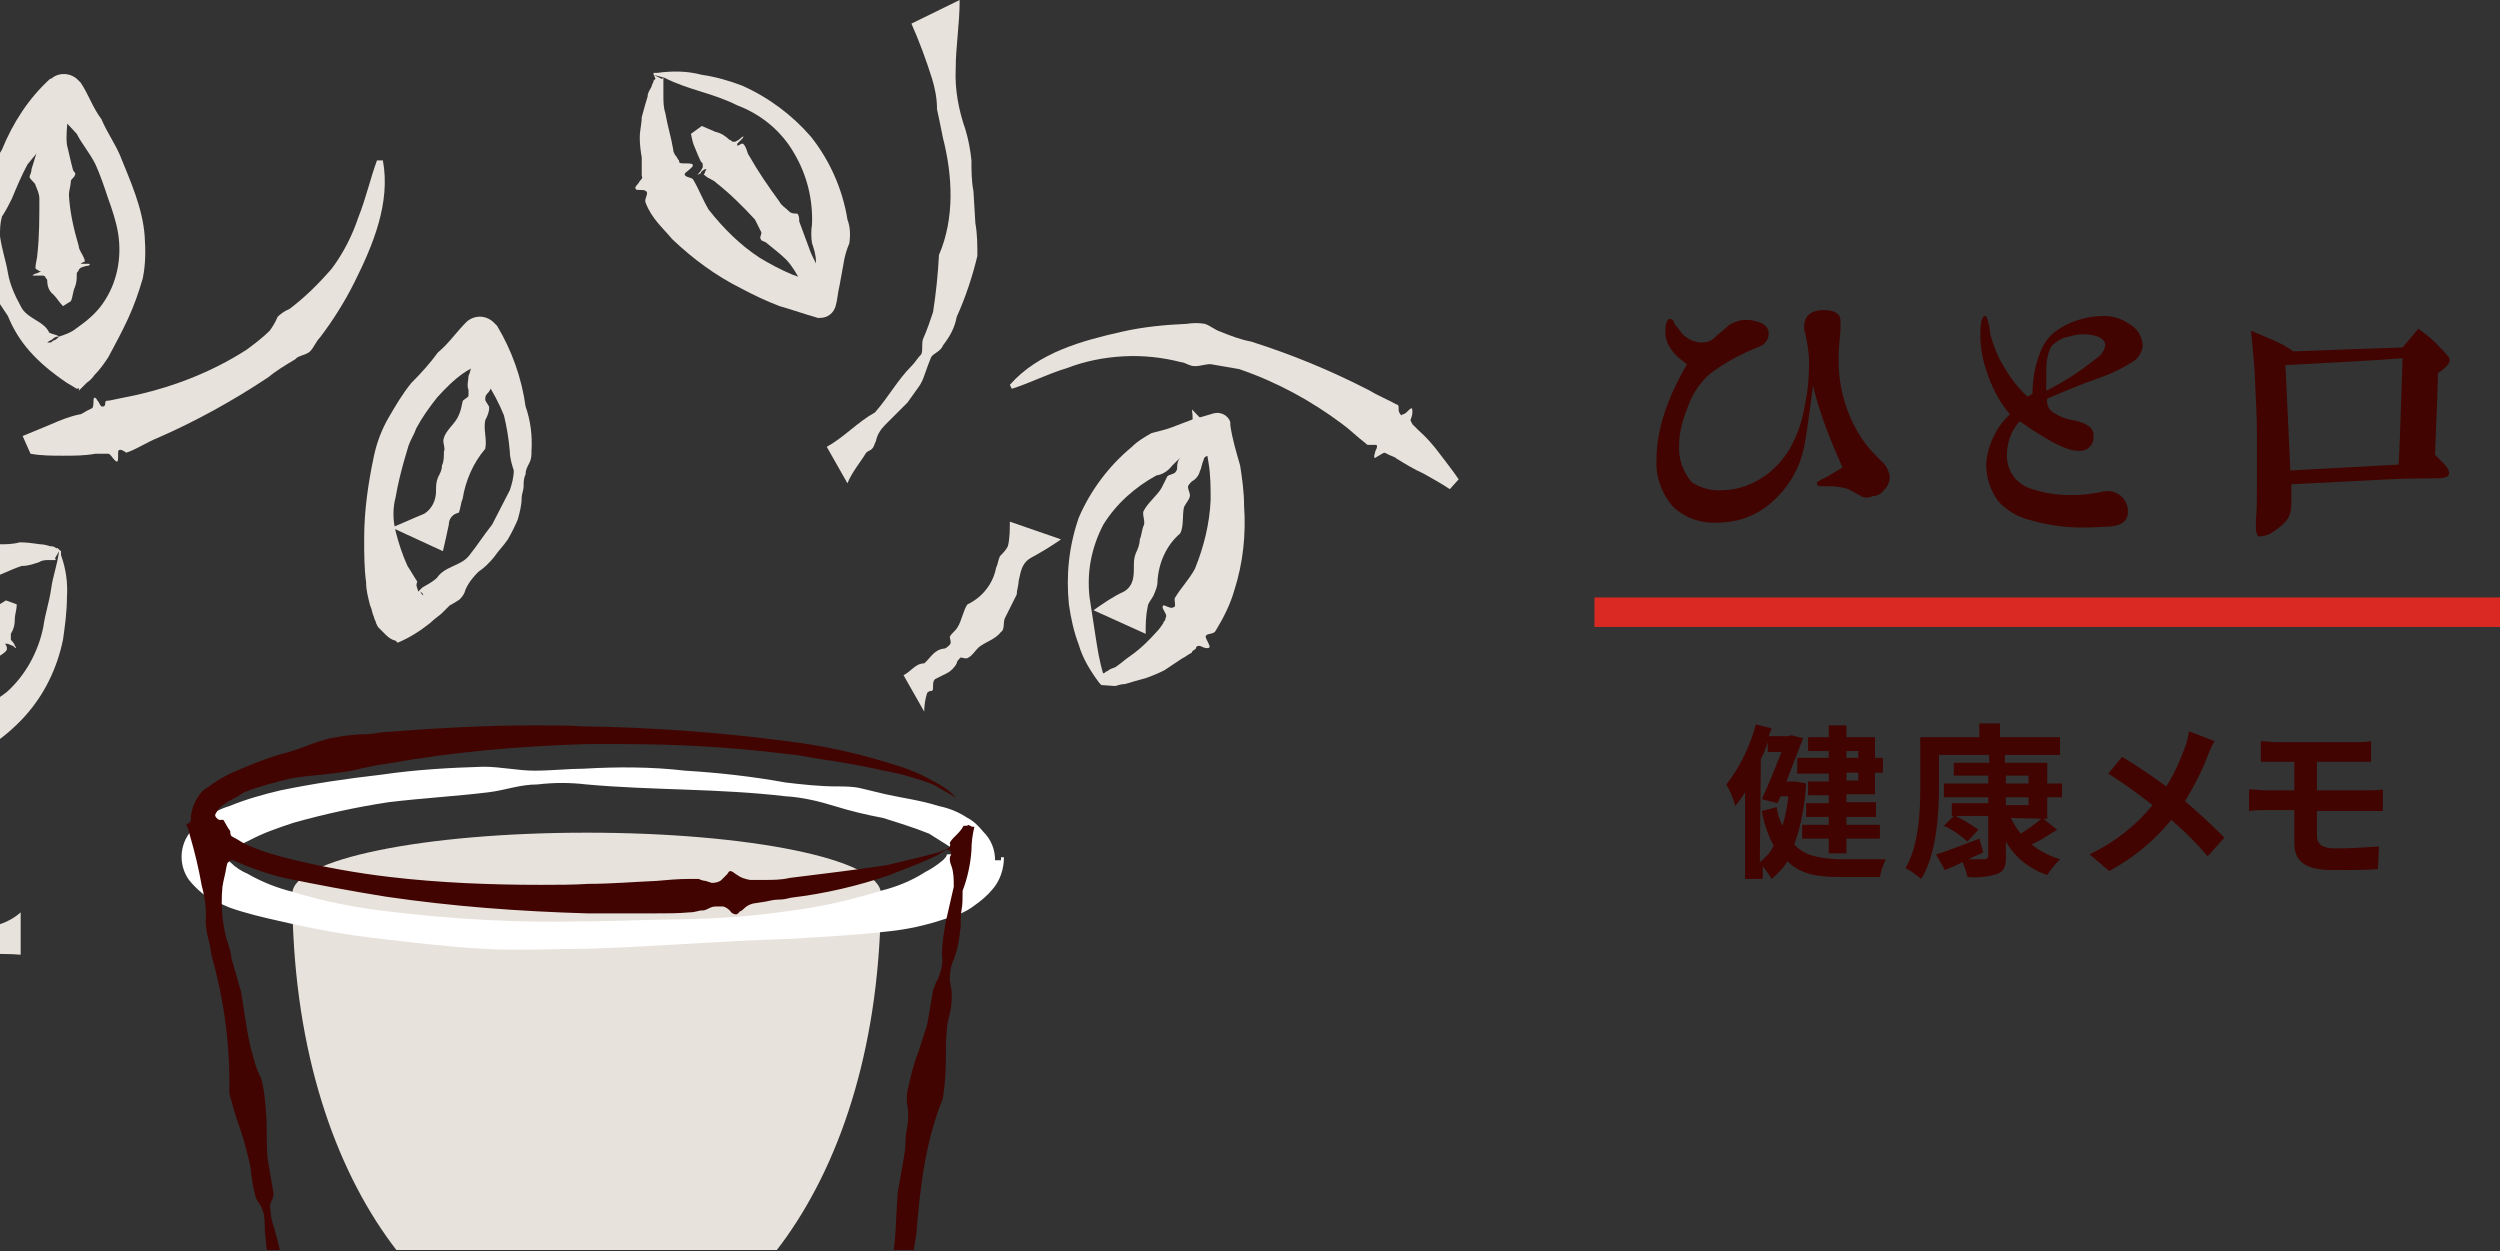 <?xml version="1.0" encoding="utf-8"?>
<!-- Generator: Adobe Illustrator 25.0.1, SVG Export Plug-In . SVG Version: 6.00 Build 0)  -->
<svg version="1.1" id="レイヤー_1" xmlns="http://www.w3.org/2000/svg" xmlns:xlink="http://www.w3.org/1999/xlink" x="0px"
	 y="0px" viewBox="0 0 254 127.1" style="enable-background:new 0 0 254 127.1;" xml:space="preserve">
<rect x="0" y="0" width="254" height="127.1" fill="#333333" stroke="none"/>
<style type="text/css">
	.st0{fill:#410401;}
	.st1{clip-path:url(#SVGID_2_);}
	.st2{fill:#E8E2DC;}
	.st3{fill:#FFFFFF;}
	.st4{fill:none;stroke:#DA2922;stroke-width:3;stroke-miterlimit:10;}
</style>
<g id="レイヤー_2_1_">
	<g id="design">
		<path class="st0" d="M183.5,79.6c-0.1,2.1-0.5,4.2-1.2,6.2c1.1,1.2,2.6,1.4,4.5,1.5c0.8,0,3.8,0,4.8,0c-0.3,0.6-0.5,1.2-0.6,1.8
			h-4.2c-2.2,0-3.9-0.3-5.2-1.6c-0.4,0.7-1,1.3-1.6,1.8c-0.3-0.5-0.6-0.9-0.9-1.3v1.3h-1.8v-8.8c-0.3,0.5-0.6,0.9-1,1.4
			c-0.2-0.8-0.5-1.5-0.9-2.2c1.4-1.8,2.4-3.9,3-6.1L180,74c-0.1,0.2-0.2,0.5-0.3,0.8h1.9l0.4-0.1l1.2,0.3c-0.5,1.3-1.1,2.8-1.7,4.4
			h0.6h0.3L183.5,79.6z M178.8,87.6c0.6-0.5,1.1-1,1.4-1.7c-0.6-1.1-1-2.3-1.2-3.5l1.5-0.4c0.1,0.7,0.3,1.3,0.6,1.9
			c0.3-1,0.5-2,0.6-3h-0.8l-0.3,0.7l-1.6-0.4c0.7-1.5,1.4-3.3,2-4.8h-1.4v-1c-0.2,0.6-0.4,1.2-0.7,1.7L178.8,87.6z M185.8,76.3h-2.1
			v-1.4h2.1v-1.2h1.8v1.2h2.9V77h0.8v1.5h-0.8v2.2h-2.9v0.8h3V83h-3v0.8h3.4v1.4h-3.4v1.5h-1.8v-1.5h-2.7v-1.4h2.7V83h-2.3v-1.4h2.3
			v-0.8h-2.1v-1.4h2.1v-0.8h-3.2V77h3.2V76.3z M187.6,76.3V77h1.2v-0.7H187.6z M188.8,78.5h-1.2v0.8h1.2V78.5z"/>
		<path class="st0" d="M204.3,83.1c0.3,0.6,0.6,1.1,1,1.6c0.8-0.5,1.5-1,2.2-1.6l1.5,1.2c-0.8,0.5-1.7,1.1-2.6,1.5
			c0.9,0.7,1.9,1.2,2.9,1.5c-0.5,0.5-0.9,1-1.3,1.6c-1.8-0.6-3.3-1.8-4.2-3.4v1.6c0,1-0.2,1.4-0.9,1.7c-1,0.3-2,0.4-3,0.3
			c-0.1-0.5-0.3-1-0.5-1.5c-0.6,0.3-1.3,0.6-1.8,0.8l-0.9-1.6c1.1-0.3,2.8-1,4.4-1.6l0.4,1.4l-1.5,0.7c0.7,0,1.4,0,1.6,0
			s0.4-0.1,0.4-0.3v-4.1h-3.3c0.8,0.4,1.6,0.9,2.3,1.4l-1.1,1.2c-0.7-0.6-1.5-1.2-2.4-1.6l1-1h-0.2v-1.3h3.7V81h-4.5v-1.4h4.5v-0.8
			h-3.5v-1.3h3.6v-0.8H197v3.1c0,2.7-0.2,6.9-1.8,9.5c-0.5-0.4-1-0.8-1.6-1.1c1.4-2.4,1.5-5.9,1.5-8.4v-4.9h6v-1.4h2.1v1.4h6.1v1.8
			h-5.6v0.8h4.3v2.1h1.5V81H208v2.2L204.3,83.1z M203.8,79.6h2.3v-0.8h-2.3V79.6z M203.8,81.8h2.3V81h-2.3V81.8z"/>
		<path class="st0" d="M225,75.3c-0.3,0.5-0.5,1-0.7,1.5c-0.6,1.6-1.4,3.1-2.3,4.6c1.4,1.2,2.7,2.4,4,3.7l-1.7,1.9
			c-1.1-1.3-2.4-2.6-3.7-3.7c-1.7,2.1-3.9,3.9-6.3,5.2l-2-1.7c2.5-1.2,4.7-2.9,6.4-5c-1.4-1.1-2.9-2.2-4.5-3.2l1.4-1.7
			c1.4,0.8,3.1,2,4.5,3c0.8-1.3,1.4-2.6,1.9-4c0.2-0.5,0.3-1,0.4-1.6L225,75.3z"/>
		<path class="st0" d="M235.4,84.9c0,0.9,0.6,1.3,1.9,1.3c1.5,0,3-0.1,4.4-0.2l-0.1,2.3c-1.1,0.1-3,0.1-4.6,0.1
			c-3.1,0-3.9-1.1-3.9-2.8v-3.3h-2.8c-0.5,0-1.3,0-1.8,0.1v-2.2c0.5,0,1.3,0.1,1.8,0.1h2.8v-2.9h-1.8c-0.6,0-1.1,0-1.6,0v-2.1
			c0.5,0,1,0.1,1.6,0.1h8.1c0.5,0,1,0,1.5-0.1v2.1c-0.4,0-0.9,0-1.5,0h-4v2.9h5.1c0.4,0,1.2,0,1.6-0.1v2.2c-0.5,0-1.2,0-1.6,0h-5.1
			L235.4,84.9z"/>
		<path class="st0" d="M188.9,50.3c-0.4-0.2-0.7-0.4-1.1-0.6c-0.6-0.2-1.3-0.3-1.9-0.3c-0.1,0-0.3,0-0.4,0H185
			c-0.3,0-0.4-0.1-0.4-0.3s0.2-0.2,0.5-0.4l0.6-0.3l1.5-0.9c-1.2-2.7-2.3-5.4-3-8.3c-0.5,3.8-0.8,6-1,6.6c-0.5,2.2-1.8,4.1-3.5,5.5
			c-1.5,1.2-3.3,1.8-5.2,1.8c-1.7,0.1-3.4-0.5-4.6-1.7c-1.1-1.3-1.7-3-1.6-4.7c0-2.9,1-6.1,3.1-9.7c-1.5-1-2.2-2.1-2.2-3.3
			c0-0.9,0.2-1.3,0.5-1.3c0.1,0,0.3,0.1,0.3,0.2c0.1,0.1,0.1,0.3,0.2,0.4c0.2,0.2,0.4,0.5,0.7,0.9c0.5,0.5,1.2,0.9,2,0.9
			c0.6,0,1.1-0.2,1.5-0.7c0.9-0.7,1.3-1.1,1.3-1.1c0.5-0.3,1.1-0.5,1.7-0.5c0.5,0,1,0.1,1.5,0.3c0.5,0.2,0.8,0.6,0.8,1.1
			c0,0.6-0.4,1.1-0.9,1.3c-1.8,0.7-3.5,1.6-5.1,2.8c-1,0.9-1.8,2.1-2.2,3.3c-0.5,1.2-0.9,2.6-0.9,3.9c-0.1,1.4,0.4,2.8,1.3,3.8
			c0.9,0.6,2,0.9,3.1,0.8c1.6,0,3.1-0.6,4.4-1.5c1.2-0.9,2.2-2.1,2.8-3.4c0.6-1.2,1-2.6,1.2-3.9c0.3-1.4,0.4-2.8,0.4-4.2
			c0-1-0.2-2-0.4-3c-0.1-0.2-0.1-0.4-0.1-0.6c0-1.1,0.7-1.7,2-1.7c1.1,0,1.7,0.4,1.7,1.1c0,0.5,0,1.1-0.1,2s-0.1,1.5-0.1,2
			c0,3,0.9,5.9,2.6,8.3c0.5,0.7,1.1,1.3,1.7,1.9c0.5,0.4,0.8,1,0.9,1.6c0,0.5-0.2,1-0.5,1.3c-0.3,0.4-0.7,0.7-1.2,0.7
			C189.6,50.7,189.2,50.5,188.9,50.3z"/>
		<path class="st0" d="M216.9,36.6c-1.3,0.9-2.7,1.5-4.2,2c-1.1,0.4-2.6,1-4.7,1.9c-0.1,0.5,0.1,1.1,0.6,1.4
			c0.6,0.4,1.3,0.7,2.1,0.8c1.4,0.3,2,0.8,2,1.5c0.1,0.8-0.4,1.5-1.2,1.6c-0.1,0-0.3,0-0.4,0c-0.9,0-2.2-0.6-4.1-1.8
			c-0.4-0.2-1-0.7-1.8-1.2c-0.9,1-1.3,2.2-1.3,3.5c0,1.5,0.9,2.8,2.3,3.3c1.4,0.5,2.8,0.7,4.3,0.7c1,0,1.9-0.1,2.9-0.3
			c0.3-0.1,0.5-0.1,0.8-0.1c0.5,0,1,0.2,1.4,0.6c0.4,0.4,0.6,0.9,0.6,1.5c0,0.9-0.6,1.4-1.9,1.5c-0.6,0-1.5,0.1-2.6,0.1
			c-1.7,0-3.5-0.2-5.2-0.7c-1.4-0.3-2.6-1-3.5-2c-0.8-1.1-1.2-2.4-1.2-3.7c0.1-1.9,1-3.8,2.4-5.1c-1.1-1.3-1.9-2.9-2.4-4.5
			c-0.4-1.2-0.6-2.4-0.6-3.6c0-1.3,0.2-1.9,0.5-1.9c0.1,0,0.2,0.2,0.3,0.6s0.2,0.8,0.2,1.2c0.3,1.1,0.7,2.2,1.3,3.2
			c0.7,1.2,1.5,2.3,2.5,3.2l0.5-0.3c0-1.5,0.3-3.1,0.9-4.5c0.4-0.9,1.1-1.7,2-2.2c1.3-0.8,2.9-1.2,4.4-1.2c0.9,0,1.8,0.3,2.5,0.8
			c0.8,0.4,1.3,1.2,1.4,2.1C217.7,35.6,217.4,36.2,216.9,36.6z M212.2,34c-0.7-0.1-1.3,0-2,0.2c-0.7,0.1-1.3,0.5-1.8,1
			c-0.4,0.8-0.5,1.6-0.5,2.5c0,0.7,0,1.3,0,2c1.8-0.9,3.5-2,5.1-3.3c0.5-0.3,0.8-0.8,0.9-1.3C213.9,34.5,213.3,34.1,212.2,34z"/>
		<path class="st0" d="M247.7,37.9c0,0.5-0.1,3.3-0.3,8.3l0.7,0.7c0.6,0.6,0.8,1,0.7,1.3s-0.5,0.4-1.3,0.4c-1,0-2.6,0-4.8,0.1
			l-9.9,0.5c0,1.1,0,1.8,0,2.1c0,0.4-0.1,0.9-0.3,1.3c-0.4,0.6-0.9,1-1.5,1.4c-0.4,0.3-0.9,0.5-1.5,0.5c-0.1,0-0.2-0.2-0.3-0.6
			c0-0.3,0-0.7,0-1c0.1-1.1,0.1-2.2,0.1-3.2c0-2.2,0-4.1,0-6c0-1.3-0.1-3-0.2-5.3c0-0.3-0.1-1.9-0.4-4.8c1.4,0.6,2.4,1,3.2,1.4
			c0.3,0.2,0.7,0.4,1.1,0.7c4.9-0.2,8.6-0.3,11.1-0.4l1.6-1.9c0.7,0.5,1.5,1.1,2.1,1.8c0.7,0.7,1.1,1.1,1.1,1.4
			C248.9,36.9,248.5,37.4,247.7,37.9z M232.2,37.1l0.5,10.7l11-0.6c0.1-1.3,0.2-4.9,0.4-10.8C241.6,36.6,237.6,36.8,232.2,37.1
			L232.2,37.1z"/>
		<g>
			<defs>
				<rect id="SVGID_1_" y="-5.3" width="172.7" height="132.3"/>
			</defs>
			<clipPath id="SVGID_2_">
				<use xlink:href="#SVGID_1_"  style="overflow:visible;"/>
			</clipPath>
			<g class="st1">
				<path class="st2" d="M29.7,90.8c0,29.9,15.5,47.2,29.9,47.2s29.9-17.3,29.9-47.2c0-3.5-13.4-6.2-29.9-6.2S29.7,87.3,29.7,90.8z"
					/>
				<path class="st3" d="M102,87.1c0,1.2-0.4,2.4-1.2,3.3c-0.5,0.6-1.1,1.1-1.8,1.6c-0.9,0.7-2,1.1-3.1,1.4c-1.8,0.6-3.6,1-5.4,1.2
					c-3.5,0.4-7,0.6-10.5,0.8c-7,0.2-13.6,0.8-20.6,1c-3.5,0-6.8,0.2-10.3,0s-6.8-0.6-10.3-1c-3.5-0.4-6.9-1-10.3-1.8
					c-1.8-0.4-3.5-0.8-5.2-1.4c-0.9-0.4-1.9-0.8-2.7-1.4c-0.5-0.4-1-0.9-1.4-1.4c-1-1.4-1-3.3,0-4.7c0.4-0.5,0.9-1,1.4-1.4
					c0.8-0.6,1.7-1.1,2.7-1.4c1.7-0.7,3.5-1.2,5.2-1.6c3.4-0.7,6.8-1.2,10.3-1.6c3.4-0.5,6.9-0.7,10.3-0.8c1.8,0,3.5,0.4,5.2,0.4
					s3.5-0.2,5-0.2c3.4-0.2,6.9-0.2,10.3,0.2c3.4,0.2,6.9,0.6,10.2,1.2c1.7,0.2,3.5,0.4,5.2,0.4c0.8,0,1.7,0,2.5,0.2
					c0.8,0.2,1.7,0.4,2.5,0.6c1.8,0.4,3.5,0.6,5.4,1.2c1,0.2,2,0.6,2.9,1.2c0.6,0.3,1.1,0.8,1.6,1.4c0.8,0.8,1.2,1.8,1.2,2.9h0.6
					V87.1z M97.3,87.1c-0.2-0.5-0.5-0.9-1-1.2c-0.6-0.4-1.3-0.8-1.9-1.2c-1.5-0.6-3.1-1.1-4.7-1.6c-1.6-0.3-3.3-0.7-4.9-1.2
					c-1.6-0.5-3.3-0.9-5-1c-6.8-0.8-13.6-0.6-20.2-1.2c-1.7-0.2-3.3-0.2-5,0c-1.8,0-3.3,0.6-5,0.8c-3.3,0.4-6.8,0.6-10.1,1
					c-3.3,0.5-6.5,1.2-9.7,2.1c-1.5,0.5-3,1-4.5,1.8c-0.7,0.3-1.3,0.7-1.9,1.2c-0.2,0.2-0.4,0.4-0.4,0.6l0,0c0,0.2,0.2,0.2,0.4,0.4
					c0.5,0.5,1.1,0.9,1.8,1.2c1.4,0.8,2.9,1.4,4.5,1.8c3.2,1,6.4,1.6,9.7,2c6.7,0.8,13.5,1.2,20.2,1c3.3,0,6.8-0.2,10.1-0.2
					c3.4-0.1,6.8-0.3,10.1-0.8c3.3-0.4,6.5-1.1,9.7-2.1c1.6-0.4,3.1-1,4.5-1.9c0.6-0.3,1.2-0.7,1.8-1.2c0.2-0.2,0.4-0.4,0.4-0.6h1.2
					L97.3,87.1z"/>
				<path class="st0" d="M93,139c0,0.1,0,0.1,0,0.2l0,0V139z"/>
				<path class="st0" d="M43.5,145.5l-1.8-0.2c-2-0.2-4-0.6-6-1.1c-0.5-0.1-0.9-0.2-1.4-0.4c-0.9-0.2-1.8-0.4-2.6-0.8
					c-0.7-0.2-1.4-0.6-2-1.1c-0.4-0.3-0.8-0.6-1.1-1.1c-0.4-0.5-0.7-1.2-0.7-1.9c0-0.7,0.3-1.4,0.7-1.9c0.1-0.1,0.1-0.2,0.1-0.4
					l-0.1-0.6c-0.4-1.3-0.5-2.7-0.5-4.1c0-0.1,0-0.1,0-0.2c-0.3-1.1-0.6-2.3-0.8-3.4c-0.2-1.1-0.3-2.3-0.4-3.4c0-0.6,0-1.3-0.2-1.9
					c-0.1-0.3-0.2-0.5-0.4-0.8c-0.2-0.2-0.3-0.5-0.4-0.8c0,0,0-0.1,0-0.1c-0.2-0.7-0.3-1.5-0.4-2.2c0-0.4-0.1-0.8-0.2-1.2
					c-0.3-1.2-0.6-2.4-1-3.5s-0.7-2.2-1-3.3c0.1-4.7-0.5-9.4-1.8-14c-0.1-0.4-0.1-0.8-0.2-1.2c-0.2-0.7-0.4-1.5-0.4-2.3
					c0.1-1.2-0.1-2.5-0.4-3.6c-0.3-1.7-0.7-3.4-1.2-5.1c-0.1-0.4-0.2-0.8-0.4-1.2h0.1c0.2,0,0.4-0.2,0.4-0.5v-0.1c0,0,0-0.1,0-0.2
					c0.1-0.7,0.3-1.3,0.7-1.9c0.2-0.4,0.6-0.8,1-1c0.8-0.6,1.6-1.1,2.5-1.5c1.6-0.7,3.3-1.4,5-1.9c0.9-0.2,1.7-0.5,2.5-0.8
					c0.8-0.3,1.6-0.6,2.5-0.8c1.1-0.2,2.3-0.4,3.4-0.4c0.6,0,1.2-0.1,1.8-0.2c5.3-0.4,10.3-0.7,15.4-0.7c1.7,0,3.4,0,5.1,0.1
					c6.9,0.1,13.8,0.6,20.6,1.5c3.4,0.4,6.7,1.1,10,2.1l1,0.3c1.3,0.4,2.6,0.9,3.8,1.6c0.8,0.4,1.6,0.9,2.2,1.5l0.3,0.3
					c-0.1-0.1-0.2-0.1-0.3-0.2c-0.7-0.4-1.4-0.8-2.1-1.2c-1.6-0.6-3.3-1.1-5-1.4c-2.2-0.5-4.5-0.9-6.6-1.2c-1.1-0.2-2.2-0.4-3.3-0.5
					c-5.6-0.7-11.2-1-16.8-1c-1.2,0-2.3,0-3.5,0c-6.8,0.2-13.6,0.8-20.3,2c-0.9,0.1-1.8,0.3-2.7,0.5c-0.7,0.2-1.4,0.3-2.2,0.4
					c-0.5,0.1-1.1,0.1-1.6,0.2c-1.1,0.1-2.2,0.2-3.3,0.4c-1.6,0.4-3.2,0.8-4.7,1.4L24,81c-0.4,0.2-0.8,0.4-1.2,0.7
					c-0.4,0.2-0.7,0.6-0.9,1c-0.1,0.1,0,0.3,0.1,0.4c0.1,0.1,0.2,0.2,0.3,0.2h0.4c0.1,0.2,0.3,0.5,0.4,0.7c0.1,0.2,0.3,0.4,0.3,0.5
					c0,0.2,0,0.4,0.2,0.5c0.4,0.2,0.7,0.4,1.2,0.7c1.5,0.7,3.1,1.2,4.8,1.6c3.3,0.8,6.6,1.4,10,1.8c5.1,0.6,10.3,0.8,15.4,0.8
					c1.6,0,3.2,0,4.8-0.1l0,0c2.2,0,4.6-0.2,6.9-0.3c1.1-0.1,2.2-0.2,3.3-0.2h1c0.2,0.1,0.5,0.2,0.7,0.2l0.6,0.2c0,0,0.1,0,0.1,0
					c0.3,0,0.7-0.1,0.9-0.3l0.6-0.6c0.1-0.2,0.2-0.3,0.3-0.3c0.1,0,0.3,0.1,0.4,0.2l0.3,0.2c0.4,0.3,0.8,0.4,1.3,0.5h1.4
					c0.9,0,1.8,0,2.6-0.2c3.2-0.4,6.6-0.8,9.9-1.3l2.5-0.6c0.8-0.2,1.7-0.4,2.4-0.6c0.4-0.1,0.9-0.3,1.3-0.5
					c0.2-0.1,0.3-0.3,0.2-0.5c0-0.2,0.3-0.5,0.6-0.8c0.3-0.3,0.6-0.6,0.8-1H98h0.1c0.1,0,0.2,0,0.3-0.1l0,0c0,0,0.1,0.1,0.2,0.1
					c0.1,0.1,0.2,0.1,0.3,0.1h0.1c-0.2,0.8-0.3,1.6-0.3,2.4c-0.1,1.4-0.4,2.8-0.9,4.1c0,0.1,0,0.1,0,0.2c0,0.6,0,1.2-0.1,1.7
					s-0.1,1.2-0.1,1.8c0,0.2-0.1,0.5-0.1,0.8c-0.1,0.9-0.3,1.7-0.6,2.5c-0.3,0.6-0.4,1.3-0.4,2c0,0.3,0.1,0.5,0.1,0.8
					c0.1,0.3,0.1,0.5,0.1,0.8c0,0,0,0.1,0,0.1c0,0.8-0.1,1.5-0.3,2.2c-0.1,0.4-0.2,0.8-0.2,1.2c-0.1,1-0.1,1.9-0.1,2.9
					c0,1.4-0.1,2.8-0.3,4.1c-1.7,4.2-2.3,8.6-2.7,13.8c-0.1,0.4-0.1,0.8-0.2,1.2c-0.1,0.8-0.2,1.5-0.4,2.2c-0.5,1.2-0.7,2.4-0.8,3.6
					c-0.2,1.5-0.4,2.9-0.4,4.4c0,0.1,0,0.2,0.1,0.3l0.1,0.1c0.5,0.7,0.9,1.5,1,2.3c0,0.2,0.2,0.3,0.3,0.3c-0.1,0.8-0.5,1.5-1,2
					c-0.4,0.5-0.9,0.9-1.5,1.3c-0.5,0.3-1,0.5-1.5,0.7c-0.3,0.1-0.6,0.2-0.9,0.4c-1.4,0.4-2.8,0.5-4.1,0.7c-1.6,0.2-3.2,0.3-4.8,0.3
					c-1.1,0-2.2,0-3.3,0.1l0,0c-5.1,0-9.8,0.3-14.9,0.7l-1.1,0.1c-1.3,0-2.6,0.1-3.9,0.1s-2.6,0.1-4,0.1L43.5,145.5z M55.6,133.5
					c-0.7,0-1.3,0.1-2,0.3c-0.6,0.2-1.2,0.3-1.8,0.3h-0.5c-2.4,0.2-4.9,0.4-7.3,0.7c-2.5,0.4-5,1-7.5,1.8c-1.2,0.3-2.3,0.8-3.4,1.4
					c-0.4,0.1-0.7,0.4-1,0.6c-0.1,0.1-0.2,0.2-0.1,0.3c0,0.1,0.1,0.2,0.2,0.3l0.2,0.1c0.3,0.2,0.5,0.4,0.7,0.6l0.1,0.1
					c1.1,0.7,2.2,1.2,3.5,1.4c2.3,0.7,4.7,1.2,7.1,1.5l0.5,0.1c5.2,0.7,10.4,0.9,15.6,0.8c1.3,0,2.6,0,3.9-0.1s2.6-0.1,3.9-0.1
					c2.6,0.1,5.2-0.1,7.8-0.4c2.6-0.4,5.1-1,7.6-1.6c1.2-0.3,2.3-0.8,3.4-1.4c0.3-0.1,0.7-0.3,0.9-0.5c0.1-0.1,0.3-0.2,0.4-0.2
					c0,0,0.1-0.1,0.1-0.1l0.1-0.1h0.4c0.2,0,0.4-0.2,0.4-0.4c0-0.1,0-0.1,0-0.2l-0.2-0.3c-0.1-0.1-0.2-0.2-0.3-0.2l-2-0.3l0.2-0.4
					c0.1-0.1,0.1-0.3,0-0.4c0-0.1-0.1-0.2-0.3-0.3l-1.1-0.4c-0.8-0.3-1.6-0.6-2.4-0.8l-0.4-0.1c-1.1-0.1-2.1-0.4-3.2-0.7
					c-1.3-0.5-2.6-0.7-4-0.8c-3-0.3-6-0.4-8.9-0.5c-2.2-0.1-4.4-0.1-6.6-0.3c-0.7-0.1-1.3-0.1-2-0.1
					C56.9,133.3,56.2,133.3,55.6,133.5L55.6,133.5z M27.5,123.1c0,0.6,0.2,1.2,0.4,1.8c0.3,1.1,0.6,2.3,0.8,3.4l0.4,3.5
					c0.1,0.7,0.4,1.4,0.9,1.9c0.1,0.2,0.3,0.3,0.3,0.5c0,0.2,0,0.4,0.1,0.6c0,0.1,0.1,0.2,0.2,0.3c0.1,0.1,0.3,0.1,0.4,0l0.1-0.1
					c0.2-0.1,0.3-0.2,0.5-0.2c0.9-0.3,1.8-0.6,2.7-0.8c0.5-0.1,0.9-0.2,1.4-0.4c2.5-0.5,5-0.8,7.6-0.9h0.3c2.6-0.4,5.3-0.6,7.9-0.6
					c0.7,0,1.3,0.1,2,0.2c0.7,0.1,1.4,0.2,2.1,0.2c1.3,0,2.7,0,4-0.2c1.3-0.1,2.6-0.1,3.9-0.1c1.3,0,2.6,0.1,4,0.1
					c2.4,0.2,4.6,0.5,7,0.8l0.9,0.1c1.4,0.2,2.8,0.2,4.2,0.2c0.7,0,1.3,0,2,0.2c0.6,0.2,1.3,0.4,2,0.4c1.4,0.2,2.8,0.4,4.2,0.8h0.1
					c0.2,0,0.3-0.1,0.4-0.2c0.5-0.9,0.9-1.8,1.3-2.8c0.8-2.2,1.3-4.6,1.4-7v-0.1l0.2-3.5l0.6-3.4c0.1-0.6,0.2-1.2,0.2-1.8
					c0-0.6,0.1-1.1,0.2-1.7c0.1-0.6,0.1-1.2,0-1.9c-0.1-0.5-0.1-1.1,0-1.6c0.3-1.3,0.6-2.7,1.1-3.9c0.3-0.9,0.6-1.9,0.9-2.8l0.6-3.5
					c0.1-0.3,0.2-0.5,0.3-0.8c0.2-0.3,0.3-0.6,0.4-0.9c0.2-0.6,0.3-1.2,0.2-1.9c0-1.1,0.2-2.3,0.4-3.4l0.8-3.5c0-0.7,0-1.4-0.2-2
					c-0.1-0.3-0.2-0.5-0.2-0.8c0-0.1,0-0.3,0.1-0.4c0.1-0.2,0-0.4-0.1-0.5c-0.2-0.1-0.4-0.1-0.5,0c-0.3,0.2-0.6,0.4-0.8,0.5
					c-1.2,0.6-2.5,1.1-3.8,1.6l-1,0.4c-3.2,1.1-6.6,1.9-10,2.3c-0.4,0.1-0.8,0.2-1.3,0.2c-0.4,0-0.9,0.1-1.3,0.2l-1.3,0.2
					c-0.4,0.1-0.7,0.3-0.9,0.5c-0.1,0.1-0.2,0.2-0.4,0.3c0,0-0.1,0-0.1,0.1c-0.2,0.2-0.3,0.2-0.3,0.2c-0.2,0-0.4-0.1-0.5-0.2
					c-0.2-0.3-0.5-0.5-0.8-0.6c-0.1,0-0.1,0-0.2,0h-0.6c-0.3,0-0.5,0.1-0.7,0.2c-0.2,0.1-0.4,0.2-0.6,0.2c-0.1,0-0.1,0-0.2,0
					c-0.4,0.1-0.8,0.2-1.2,0.2c-1.1,0.1-2.2,0.1-3.5,0.1s-2.3,0-3.5,0s-2.2,0-3.3,0c-6.9-0.2-13.7-0.7-20.5-1.7
					c-3.7-0.6-6.9-1.2-10.3-1.9c-1.7-0.4-3.4-1-5-1.7l-0.1-0.1c-0.1,0-0.1,0-0.2,0c-0.1,0-0.1,0-0.2,0c-0.1,0.1-0.2,0.2-0.3,0.3
					l-0.1,0.4c-0.1,0.7-0.3,1.3-0.4,2c-0.2,2.1,0,4.2,0.7,6.2c0.1,0.3,0.2,0.7,0.2,1l1,3.5L25,104c0.2,1.2,0.4,2.4,0.8,3.6
					c0.1,0.5,0.3,1,0.5,1.5c0.3,0.5,0.4,1.1,0.5,1.7c0.2,1.4,0.3,2.8,0.3,4.2c0,0.9,0,1.9,0.1,2.8l0.6,3.5c0,0.2-0.1,0.3-0.1,0.5
					C27.4,122.3,27.4,122.7,27.5,123.1z"/>
				<path class="st2" d="M66.4,7.6L67.2,8c0.2,0,0.2-0.2,0.2,0v1.6c0,0.7,0,1.3,0.2,1.9c0.2,1.2,0.6,2.5,0.8,3.7
					c0,0.3,0.2,0.6,0.4,0.8c0,0.2,0.2,0.2,0.2,0.4s0.2,0.2,0.6,0.2s0.8,0,0.8,0.2s-0.6,0.6-0.8,0.8c-0.2,0.4,0.6,0.4,0.8,0.6
					c0.6,1,1,2.1,1.6,3.1c1.5,1.9,3.2,3.6,5.2,4.9c1,0.6,2.1,1.2,3.3,1.7c1.2,0.4,2.3,1,3.7,1.4l-1.7,1.2c0.2-1.3,0.4-2.6,0.4-3.9
					c0-0.7-0.2-1.3-0.4-1.9c-0.1-0.6-0.1-1.3,0-1.9c0.1-2.5-0.5-5-1.8-7.2c-1.3-2.3-3.4-4-5.8-4.9c-1.2-0.6-2.4-1-3.7-1.4
					c-1.3-0.4-2.5-0.8-3.7-1.4L66.4,7.6z M66.4,7.4h0.4c1.5-0.2,3-0.2,4.5,0.2c1.4,0.2,2.8,0.6,4.1,1.1c2.7,1.2,5.1,3,7,5.2
					c1.9,2.4,3.2,5.3,3.7,8.4c0.3,0.8,0.3,1.6,0.2,2.4c-0.3,0.7-0.5,1.4-0.6,2.1L85.3,29c-0.2,0.8-0.2,1.4-0.4,2.1l0,0
					c-0.2,0.7-0.8,1.2-1.6,1.2h-0.2c-1.4-0.4-2.5-0.8-3.9-1.2c-1.3-0.5-2.6-1.1-3.9-1.8c-2.6-1.3-4.9-3-7-5c-1-1.2-2.1-2.1-2.7-3.7
					c-0.2-0.4,0.4-1,0-1.2c-0.2-0.2-1,0-1-0.2c-0.2-0.2,0.2-0.4,0.4-0.8c0.4-0.4,0.2-0.4,0.2-0.6v-1.8C65.1,15.4,65,14.7,65,14
					c0-0.8,0.2-1.4,0.2-2.1c0.2-0.8,0.4-1.4,0.6-2.1c0-0.4,0.2-0.6,0.4-1c0-0.2,0.2-0.4,0.2-0.6l0.2-0.2C66.4,7.6,66.4,7.6,66.4,7.4
					z"/>
				<path class="st2" d="M71.3,12.8c0.5,0.2,0.9,0.4,1.4,0.6c0.5,0.1,1,0.4,1.4,0.8c0.2,0,0.2,0.2,0.4,0.2h0.2
					c0.2-0.1,0.4-0.2,0.6-0.4c0.2-0.2,0.4-0.2,0,0.2l-0.4,0.4v0.2c0.1,0,0.3-0.1,0.4-0.2h0.2c0.4,0.4,0.4,1,0.6,1.2
					c0.9,1.6,2,3.2,3.1,4.7c0.2,0.4,0.6,0.6,1,1c0.2,0.2,0.5,0.2,0.8,0.2c0.2,0.2,0.2,0.5,0.2,0.8l1,2.7c0.6,1.8,2.1,3.3,1.6,5.4
					L83,30.7c-1.6-1.4-1.8-2.9-3.1-4.3c-0.6-0.6-1.4-1.2-2-1.7c-0.2-0.2-0.6-0.2-0.6-0.4c-0.2-0.2,0.2-0.6,0-0.8l-0.6-1.2
					c-1.2-1.3-2.5-2.6-3.9-3.7c-0.4-0.4-0.8-0.4-1.2-0.8c0,0-0.2,0,0-0.2c0-0.1,0.1-0.3,0.2-0.4h-0.2c0,0-0.4,0.2-0.4,0.4
					c-0.4,0.2-0.4,0.2-0.2,0c0.2-0.2,0.3-0.4,0.4-0.6v-0.2c0-0.2,0-0.2-0.2-0.4c-0.2-0.4-0.4-0.9-0.6-1.4c-0.2-0.4-0.3-0.9-0.4-1.4
					L71.3,12.8z"/>
				<path class="st2" d="M40.2,65.1c-0.4-0.1-0.7-0.3-1-0.6l-0.6-0.6l-0.2-0.2l0,0l-0.2-0.4c0-0.2-0.2-0.4-0.2-0.6
					c-0.2-0.4-0.2-0.8-0.4-1.2c-0.2-0.8-0.4-1.5-0.4-2.3c-0.2-1.5-0.2-3-0.2-4.5c0-2.8,0.4-5.6,1-8.4c0.3-1.4,0.8-2.7,1.5-3.9
					c0.7-1.2,1.4-2.4,2.3-3.5c1-1,1.9-2,2.7-3.1c1-0.8,1.9-2.1,2.9-3.1c0.8-0.7,1.9-0.7,2.7,0l0.2,0.2l0.2,0.2
					c1.5,2.5,2.5,5.3,2.9,8.2c0.5,1.4,0.7,3,0.6,4.5c0,0.4,0,0.8-0.2,1.2c-0.2,0.4-0.4,0.7-0.4,1.2c-0.2,0.4-0.2,0.8-0.2,1.2
					c0,0.4-0.2,0.8-0.2,1.2c0,0.7-0.2,1.5-0.4,2.2c-0.3,0.7-0.6,1.3-1,2c-0.4,0.6-1,1.2-1.4,1.8c-0.5,0.6-1,1.1-1.6,1.5
					c-0.5,0.5-1,1.1-1.3,1.8c-0.1,0.4-0.3,0.7-0.6,1c-0.3,0.2-0.6,0.4-1,0.6l-0.8,0.8c-0.2,0.2-0.8,0.6-1.2,1c-1,0.8-2.1,1.5-3.3,2
					L40.2,65.1z M42.5,60.1l0.4-0.4c0.5-0.3,1.1-0.6,1.5-1c0.8-1.2,2.5-1.2,3.3-2.3c0.8-1,1.5-2.1,2.3-3.1c0.6-1.2,1.2-2.3,1.8-3.5
					c0.2-0.6,0.4-1.3,0.4-2c-0.2-0.6-0.4-1.3-0.4-1.9c-0.1-1.2-0.3-2.5-0.6-3.7c-1-2.5-2.5-4.5-3.9-6.8l3.1,0.6
					c-1,0.8-2.3,1.2-3.3,1.9c-1,0.7-1.9,1.6-2.7,2.5c-0.8,1-1.5,2-2.1,3.1c-0.2,0.6-0.6,1.2-0.8,1.8L41,47c-0.3,1.1-0.6,2.3-0.8,3.5
					c-0.3,1.1-0.3,2.3,0,3.5c0.3,1.2,0.7,2.4,1.2,3.5c0.4,0.6,0.6,1,1,1.6C42.2,59.5,42.4,59.7,42.5,60.1c0.2,0,0.3,0.1,0.3,0.2l0,0
					l0.2,0.2l0,0C43,60.3,42.8,60.1,42.5,60.1L42.5,60.1z"/>
				<path class="st2" d="M39.8,53.6c1-0.4,2.3-1,3.3-1.4c0.8-0.5,1.2-1.4,1.2-2.3c0-0.5,0-0.9,0.2-1.4c0.2-0.4,0.4-0.7,0.4-1.2
					c0.2-0.4,0.2-0.9,0.2-1.4c0.2-0.4-0.2-1,0-1.4c0.2-0.8,1.2-1.5,1.5-2.3c0.2-0.4,0.3-0.9,0.4-1.4c0-0.2,0.6-0.4,0.6-0.6v-0.6
					c-0.2-0.4,0-1,0-1.4c0.2-0.4,0.2-0.8,0.4-1.2c0-0.2-0.2-0.4-0.4-0.6s-0.2-0.2-0.2-0.4V36c-0.4-0.5-0.9-0.8-1.6-1l4.3-0.6
					c0,1,0.4,2-0.2,2.9c0,1,0.4,1.9-0.4,2.7c-0.2,0.2-0.2,0.4-0.2,0.6c0,0.2,0.4,0.6,0.4,0.8c0,0.5-0.2,0.9-0.4,1.3
					c-0.2,1,0.2,1.9,0,2.9c-1.2,1.4-2,3.2-2.3,5.1c-0.2,0.4-0.2,1-0.4,1.4c-0.6,0.1-1,0.6-1,1.2c-0.2,1-0.4,1.8-0.6,2.7L39.8,53.6z"
					/>
				<path class="st2" d="M97.5,0c0,2.5-0.4,4.7-0.4,7c-0.1,2.1,0.3,4.2,1,6.2c0.3,1,0.5,2.1,0.6,3.1c0,1,0,2.1,0.2,3.1l0.2,3.3
					c0.2,1.1,0.2,2.2,0.2,3.3c-0.5,2.1-1.2,4.2-2.1,6.2c-0.2,1.1-0.7,2-1.4,2.9c-0.2,0.6-1,0.8-1.2,1.2c-0.2,0.5-0.4,1-0.6,1.6
					c-0.2,0.6-0.4,1.1-0.8,1.6l-1,1.4l-2.3,2.3c-0.4,0.4-0.8,1-0.9,1.6c-0.2,0.4-0.2,0.6-0.4,0.8s-0.4,0.2-0.6,0.4
					c-0.6,1-1.4,1.9-1.9,3.1l-2.1-3.7c1.8-1,3.1-2.5,4.9-3.5c1.4-1.6,2.3-3.3,3.7-4.7c0.4-0.4,0.6-0.8,1-1.2c0.2-0.4,0-1.2,0.2-1.6
					c0.4-0.9,0.7-1.8,1-2.7c0.3-1.9,0.5-3.9,0.6-5.8c1.6-3.7,1.4-8,0.4-11.9c-0.2-1-0.4-2-0.6-2.9C95.2,10,95,9,94.7,8
					c-0.6-1.9-1.3-3.8-2.1-5.6L97.5,0z"/>
				<path class="st2" d="M107.8,54.8c-1,0.7-2,1.3-3.1,1.9c-1,0.6-1,1.6-1.2,2.3c0,0.4-0.2,1-0.2,1.4l-0.6,1.2l-0.6,1.2
					c-0.2,0.4,0,1.2-0.4,1.4c-0.6,0.8-1.6,1-2.3,1.6c-0.4,0.4-0.6,0.8-1,1c-0.2,0.2-0.6,0-0.8,0c-0.2,0.2-0.4,0.4-0.4,0.6
					c-0.2,0.4-0.6,0.8-1,1l-1.2,0.6c-0.2,0.2-0.2,0.4-0.2,0.8c0,0.2,0,0.4-0.2,0.4c-0.2,0-0.3,0.1-0.4,0.2c-0.2,0.6-0.3,1.3-0.3,1.9
					l-2.1-3.7c0.8-0.4,1.2-1.2,2.1-1.2c0.6-0.5,1-1.4,2-1.5c0.2,0,0.4-0.2,0.6-0.4s0-0.6,0-0.8c0.2-0.4,0.6-0.6,0.8-1
					c0.4-0.6,0.6-1.8,1-2.3c1.5-0.7,2.6-2.1,2.9-3.7c0.2-0.4,0.2-0.8,0.4-1.2c0.3-0.3,0.6-0.6,0.8-1c0.2-0.8,0.2-1.7,0.2-2.5
					L107.8,54.8z"/>
				<path class="st2" d="M112.1,69.6v-0.8c0-0.1-0.1-0.2-0.2-0.2c0,0,0,0,0,0l0.2-0.2c0.2,0,0.2-0.2,0.4-0.2
					c0.2-0.2,0.5-0.3,0.8-0.4c0.6-0.4,1-0.8,1.6-1.2c1-0.7,1.9-1.6,2.7-2.5c0.2-0.2,0.4-0.5,0.6-0.8c0-0.2,0.2-0.2,0.2-0.4
					s0.2-0.2,0-0.6s-0.4-0.6-0.2-0.8c0.2,0,0.8,0.4,1,0.2c0.4,0,0-0.8,0.2-1c0.6-1,1.4-1.8,2-2.9c0.9-2.2,1.5-4.6,1.6-7
					c0-1.2,0-2.5-0.2-3.7c-0.2-1.2-0.4-2.5-0.6-3.7l2,1c-1.2,0.4-2.4,0.9-3.5,1.5c-0.6,0.4-1.1,0.9-1.6,1.4c-0.4,0.5-0.9,0.9-1.6,1
					c-2.2,1.2-4.1,2.9-5.4,5c-1.2,2.3-1.7,4.8-1.4,7.4c0.2,1.4,0.4,2.5,0.6,3.9c0.2,1.3,0.4,2.6,0.8,3.9L112.1,69.6z M111.9,69.6
					l-0.2-0.2c-0.9-1.2-1.7-2.5-2.1-3.9c-0.5-1.3-0.8-2.7-1-4.1c-0.3-3,0-5.9,1-8.8c1.2-2.8,3.1-5.3,5.4-7.2c0.6-0.6,1.3-1,2-1.4
					c0.8-0.2,1.6-0.4,2.1-0.6l2.1-0.8c0.8-0.2,1.4-0.4,2.1-0.6l0,0c0.7-0.2,1.5,0.2,1.7,0.9c0,0,0,0.1,0,0.1v0.2
					c0.2,1.4,0.6,2.7,1,4.1c0.2,1.3,0.4,2.7,0.4,4.1c0.2,2.9-0.1,5.8-1,8.6c-0.4,1.4-1.1,2.8-1.9,4.1c-0.2,0.4-1,0.2-1,0.6
					c0,0.2,0.4,0.8,0.4,1s-0.4,0.2-0.8,0s-0.6,0-0.6,0.2c-0.2,0.2-0.4,0.2-0.4,0.4c-0.4,0.2-0.6,0.4-1,0.6l-1.8,1.2
					c-0.6,0.3-1.3,0.6-1.9,0.8c-0.8,0.2-1.4,0.4-2.1,0.6c-0.3,0-0.7,0.1-1,0.2L111.9,69.6L111.9,69.6z"/>
				<path class="st2" d="M111.1,62c1-0.7,2-1.4,3.1-1.9c1-0.6,1-1.6,1-2.5c0-0.5,0-0.9,0.2-1.4c0.2-0.4,0.4-0.9,0.4-1.4
					c0.2-0.4,0.2-1,0.4-1.4s-0.2-1.2,0-1.5c0.4-0.8,1.4-1.6,1.8-2.3l0.6-1.2c0.2-0.2,0.6-0.2,0.8-0.4c0.2-0.2,0.2-0.4,0.2-0.6
					c0-1,1-1.6,1.4-2.3c0.2-0.2,0.2-0.4,0-0.8v-0.4c0-0.1,0-0.2,0.1-0.2c0.1-0.7,0.1-1.4,0-2.1l3,3.1c-0.4,0.2-0.6,0.6-0.8,1
					c0,0.2,0,0.6-0.4,0.6s-0.6,0.2-0.6,0.4c-0.2,0.4-0.2,0.8-0.4,1.2c-0.1,0.4-0.4,0.8-0.8,1c-0.2,0.2-0.4,0.4-0.4,0.6
					s0.2,0.6,0.2,0.8c0,0.4-0.4,0.8-0.6,1.2c-0.2,0.8,0,2-0.4,2.7c-1.4,1.2-2.2,3-2.3,4.9c0,0.5-0.2,0.9-0.4,1.4
					c-0.2,0.4-0.6,0.8-0.6,1.2c-0.2,0.9-0.2,1.8-0.2,2.7L111.1,62z"/>
				<path class="st2" d="M147.3,49.7c-0.9-0.6-1.8-1.1-2.7-1.6c-0.9-0.4-1.9-1-2.7-1.5c-0.2-0.2-0.4-0.2-0.8-0.4l-0.4-0.2
					c-0.2,0-0.4,0.2-0.8,0.4c-0.2,0.2-0.4,0.2-0.2-0.4c0-0.2,0.2-0.4,0.2-0.6s0-0.2-0.2-0.2h-0.6c-0.2,0-0.2,0-0.4-0.2
					c-0.8-0.6-1.6-1.4-2.3-1.9c-3.2-2.4-6.7-4.3-10.5-5.6l-2.9-0.5c-0.6,0-1,0.2-1.6,0.2s-1-0.4-1.4-0.4c-1.9-0.5-3.9-0.7-5.8-0.6
					c-2,0.1-4,0.5-5.8,1.2c-2,0.6-3.7,1.5-5.6,2.1l-0.2-0.4c2.9-3.3,7.4-4.5,11.4-5.4c2.2-0.5,4.4-0.7,6.6-0.8
					c0.6-0.1,1.2-0.1,1.8,0c0.6,0.2,1,0.6,1.6,0.8c1,0.4,2,0.8,3.1,1c4.1,1.3,8,2.9,11.9,4.9c1,0.6,2,1,2.9,1.5
					c0.2,0,0.2,0.2,0.2,0.4c0,0.2,0,0.4,0.2,0.6c0,0,0,0.2,0.2,0c0.2,0,0.4-0.2,0.6-0.4c0.4-0.4,0.4-0.2,0.4,0.2
					c0,0.3-0.1,0.5-0.2,0.8l0.2,0.4l0.6,0.6c0.8,0.7,1.5,1.5,2.1,2.3c0.6,0.8,1.4,1.8,2,2.7L147.3,49.7z"/>
				<path class="st2" d="M6,34.2c-0.2,0-0.4,0-0.6,0.2c-0.2,0.2-0.4,0.2-0.6,0.4H5c0.2,0,0.2,0,0.4-0.2C5.6,34.6,5.8,34.4,6,34.2
					c0.6-0.2,1.2-0.4,1.7-0.8c1-0.7,2-1.5,2.7-2.5c1.5-2.1,2-4.7,1.6-7.2c-0.2-1.2-0.6-2.4-1-3.5c-0.4-1.2-0.8-2.4-1.3-3.5
					c-0.6-1.2-1.4-2.1-1.9-3.1c-0.9-1-1.8-1.9-2.7-2.7l3.1,0.2c-2,1.7-3.8,3.6-5.4,5.6c-0.6,1.1-1.1,2.3-1.6,3.5
					c-0.3,0.6-0.6,1.2-1,1.8c-0.2,0.7-0.2,1.3-0.2,2c0.2,1.4,0.6,2.5,0.8,3.7C1,28.9,1.5,30,2.1,31.1c0.6,1.3,2.4,1.5,2.9,2.7
					C5.4,34,5.8,34,6,34.2z M7.8,39.5l-1-0.6c-3.1-2.1-4.9-4.1-6-6.8l-1.2-1.8c-0.3-0.7-0.6-1.3-1-1.9C-1.6,27.6-1.8,27-2,26.2v-2.1
					c0-0.4,0.2-0.8,0.2-1.2s0.2-0.8,0.2-1.2s-0.2-0.8-0.2-1.2c0-0.4,0-0.8,0.2-1.2c0.4-1.4,1-2.8,1.8-4.1c1.1-2.7,2.7-5.2,4.9-7.2
					L5.2,8c0.8-0.7,2-0.6,2.7,0.1c0,0,0,0,0.1,0.1l0.2,0.2c0.8,1.2,1.2,2.5,2.1,3.7c0.6,1.4,1.4,2.5,1.9,3.7c1,2.5,2.3,5.3,2.5,8.2
					c0.1,1.4,0.1,2.9-0.2,4.3c-0.4,1.4-0.9,2.8-1.5,4.1c-0.6,1.3-1.3,2.6-2,3.9c-0.4,0.6-0.8,1.2-1.4,1.8c-0.2,0.3-0.5,0.6-0.8,0.8
					l-0.4,0.4l-0.2,0.2l-0.2,0.2C8.1,39.3,7.9,39.5,7.8,39.5L7.8,39.5z"/>
				<path class="st2" d="M6.4,31.1c-0.4-0.4-0.6-0.8-1-1.2c-0.4-0.3-0.6-0.8-0.6-1.4c0-0.2-0.2-0.2-0.2-0.4L4.4,28H3.6
					c-0.4,0-0.4,0,0-0.2c0.2,0,0.4-0.2,0.6-0.2l0,0c-0.1,0-0.3-0.1-0.4-0.2c-0.1,0-0.2-0.1-0.2-0.2c0,0,0,0,0,0c0-0.4,0.2-1,0.2-1.4
					C4,24,4,22.1,4,20.2c0-0.5-0.2-0.9-0.4-1.4c0-0.2-0.4-0.4-0.6-0.8c0-0.2,0.2-0.4,0.2-0.8L4,14.6c0.6-1.8,0.2-3.9,2-5.3l0.8,0.2
					c0.4,1.9-0.2,3.5,0,5.2c0.2,0.8,0.4,1.8,0.6,2.5c0,0.2,0.4,0.4,0.2,0.6c0,0.2-0.4,0.4-0.4,0.6c0,0.4-0.2,1-0.2,1.4
					c0.1,1.8,0.5,3.5,1,5.2c0,0.4,0.4,0.8,0.6,1.4v0.2c-0.1,0-0.3,0.1-0.4,0.2h0.6c0.4,0,0.4,0,0.2,0.2c-0.3,0-0.5,0.1-0.8,0.2
					L8,27.4c0,0.2-0.2,0.2-0.2,0.4c0,0.5,0,0.9-0.2,1.4c-0.2,0.4-0.2,1-0.4,1.4L6.4,31.1z"/>
				<path class="st2" d="M6,56l-0.4,0.7c0,0.2,0.2,0.2,0,0.2H5c-0.3,0-0.7,0-1,0.2c-0.6,0.2-1.1,0.4-1.8,0.4c-1.2,0.4-2.3,1-3.5,1.4
					c-0.2,0.2-0.6,0.2-0.8,0.4c-0.2,0-0.2,0.2-0.4,0.4s-0.2,0.2-0.2,0.6V61c-0.2,0-0.6-0.6-0.8-0.6c-0.4,0-0.2,0.8-0.4,0.8
					c-1,0.6-1.9,1.2-2.7,2c-1.6,1.8-2.9,3.8-3.9,6c-0.4,1.2-0.8,2.3-1.2,3.5c-0.2,1.2-0.4,2.5-0.6,3.7l-1.4-1.6
					c1.3,0,2.6-0.2,3.9-0.4c0.6-0.1,1.3-0.4,1.8-0.8c0.6-0.3,1.3-0.5,1.9-0.4c2.5-0.4,4.9-1.4,6.8-2.9c1.9-1.7,3.2-4.1,3.7-6.6
					c0.2-1.4,0.6-2.5,0.8-3.9S5.8,57.5,6,56L6,56z M6.2,56v0.4c0.5,1.4,0.7,2.8,0.6,4.3c0,1.4-0.2,2.9-0.4,4.3
					c-0.6,2.9-1.9,5.6-3.9,7.8c-2.1,2.3-4.7,4-7.6,5c-0.7,0.4-1.4,0.6-2.1,0.6c-0.8-0.2-1.5-0.2-2.3-0.2h-4.3
					c-0.7,0-1.3-0.6-1.4-1.3c0,0,0,0,0-0.1v-0.2l0.6-4.1c0.4-1.4,0.6-2.7,1-4.1c0.7-2.8,2.1-5.5,3.9-7.8c1-1.2,1.8-2.5,3.1-3.3
					c0.4-0.2,1,0.2,1.2-0.2c0-0.2-0.2-1,0-1.2s0.4,0,0.8,0.2c0.2,0.1,0.5,0.2,0.8,0.2c0.2,0,0.4,0,0.6-0.2c0.3,0,0.7-0.1,1-0.2
					c0.6-0.2,1.4-0.4,2.1-0.6c0.7,0,1.4,0,2.1-0.2c0.7,0,1.4,0.1,2.1,0.2c0.3,0,0.7,0.1,1,0.2c0.2,0,0.4,0,0.6,0.2h0.2
					C5.9,55.8,6.1,55.9,6.2,56L6.2,56z"/>
				<path class="st2" d="M1.7,61.4c0,0.6-0.2,1-0.2,1.6c0,0.5-0.1,0.9-0.4,1.4v0.6c0,0,0.4,0.4,0.4,0.6c0.2,0.2,0.2,0.4-0.2,0
					c-0.2,0-0.4-0.2-0.6-0.2H0.5c0.1,0.1,0.2,0.3,0.2,0.4v0.2c-0.2,0.4-0.8,0.6-1.2,1c-1.5,1.2-2.8,2.4-4.1,3.8
					c-0.3,0.3-0.6,0.7-0.8,1.2c-0.2,0.2,0,0.6-0.2,0.8s-0.4,0.2-0.6,0.4l-2.5,1.4c-1.8,0.8-2.9,2.5-5.1,2.3l-0.2-0.4
					c1-1.8,2.7-2.3,3.7-3.9c0.5-0.7,1-1.5,1.4-2.3c0.2-0.2,0-0.6,0.2-0.6c0.2-0.2,0.6,0,0.8-0.2c0.4-0.2,0.7-0.5,1-0.8
					c1.2-1.4,2.1-2.9,2.9-4.5c0.2-0.4,0.2-1,0.6-1.2c0,0,0-0.2,0.2,0c0.1,0,0.3,0.1,0.4,0.2V63l-0.4-0.4c-0.4-0.4-0.2-0.4,0-0.2
					c0.2,0.2,0.4,0.3,0.6,0.4h0.2c0.2,0,0.2,0,0.4-0.2c0.3-0.3,0.7-0.6,1.2-0.8c0.5-0.2,0.9-0.5,1.4-0.8L1.7,61.4z"/>
				<path class="st2" d="M-25.5,61.6c-0.5,2-0.9,4.1-1,6.2c0.1,2.1,0.8,4.1,2,5.8c0.6,1,1,1.8,1.5,2.7c0.4,0.9,0.8,1.9,1.4,2.7
					c0.5,0.9,1.1,1.7,1.8,2.5c0.6,0.8,1.5,1.4,2.1,2.1c1.2,1.6,2.1,3.3,3.5,4.9c0.8,0.6,1.6,1.2,2.3,1.9c0.4,0.4,0.6,1,1,1.2
					c0.4,0.3,0.9,0.5,1.4,0.6c1.9,0.6,3.7,1.6,5.6,2.1c1,0.4,2.1-0.8,3.1-0.2c1.1-0.2,2.1-0.7,2.9-1.4v4.3c-2.1-0.2-4.5,0.2-6.4-1
					c-1.1-0.1-2.1-0.4-3.1-0.8L-9,94.8c-0.5-0.3-1-0.6-1.4-1c-0.4-0.4-0.9-0.7-1.4-1c-0.4-0.2-1.2-0.2-1.6-0.4
					c-0.9-0.6-1.7-1.3-2.5-2c-1.8-1.4-3.7-2.5-5-4.3c-0.8-0.8-1-2-1.6-2.9l-1.6-2.8c-1-2-2.1-3.7-2.9-5.6c-0.4-0.9-0.8-1.9-1.1-2.9
					c-0.2-1.1-0.4-2.1-0.8-3.1c-0.9-2-1.6-4.1-2.2-6.2L-25.5,61.6z"/>
				<path class="st2" d="M2.3,44.3l2.9-1.2c0.9-0.4,1.9-0.8,2.9-1c0.2,0,0.4-0.2,0.8-0.4l0.4-0.2c0.2,0,0.2-0.6,0.2-0.8
					c0-0.4,0.2-0.4,0.4,0c0.2,0.2,0.2,0.4,0.4,0.6h0.2c0.2,0,0.2-0.4,0.2-0.4c0-0.2,0.2-0.2,0.4-0.2l2.9-0.6
					c3.9-0.9,7.7-2.4,11.1-4.6c0.8-0.6,1.6-1.2,2.3-1.9c0.3-0.4,0.6-0.9,0.8-1.4c0.3-0.3,0.7-0.6,1.2-0.8c1.6-1.2,3-2.6,4.3-4.1
					c1.2-1.6,2.1-3.4,2.7-5.2c0.8-2,1.2-3.9,1.9-5.8h0.6c0.8,4.3-1,8.6-2.9,12.4c-1,2-2.2,3.9-3.5,5.6c-0.4,0.4-0.6,1-1,1.4
					s-1.2,0.4-1.5,0.8c-1,0.6-2,1.2-2.7,1.8c-3.6,2.4-7.4,4.5-11.3,6.2c-1,0.4-1.9,1-2.9,1.4c-0.2,0-0.2,0.2-0.4,0
					c-0.2-0.1-0.3-0.2-0.5-0.2c-0.1,0-0.2,0.1-0.2,0.2v0.6c0,0.6-0.2,0.4-0.4,0.2s-0.4-0.6-0.6-0.6H9.7c-1.1,0.2-2.2,0.2-3.3,0.2
					c-1.1,0-2.2,0-3.3-0.2L2.3,44.3z"/>
			</g>
		</g>
		<line class="st4" x1="162" y1="62.2" x2="254" y2="62.2"/>
	</g>
</g>
</svg>
